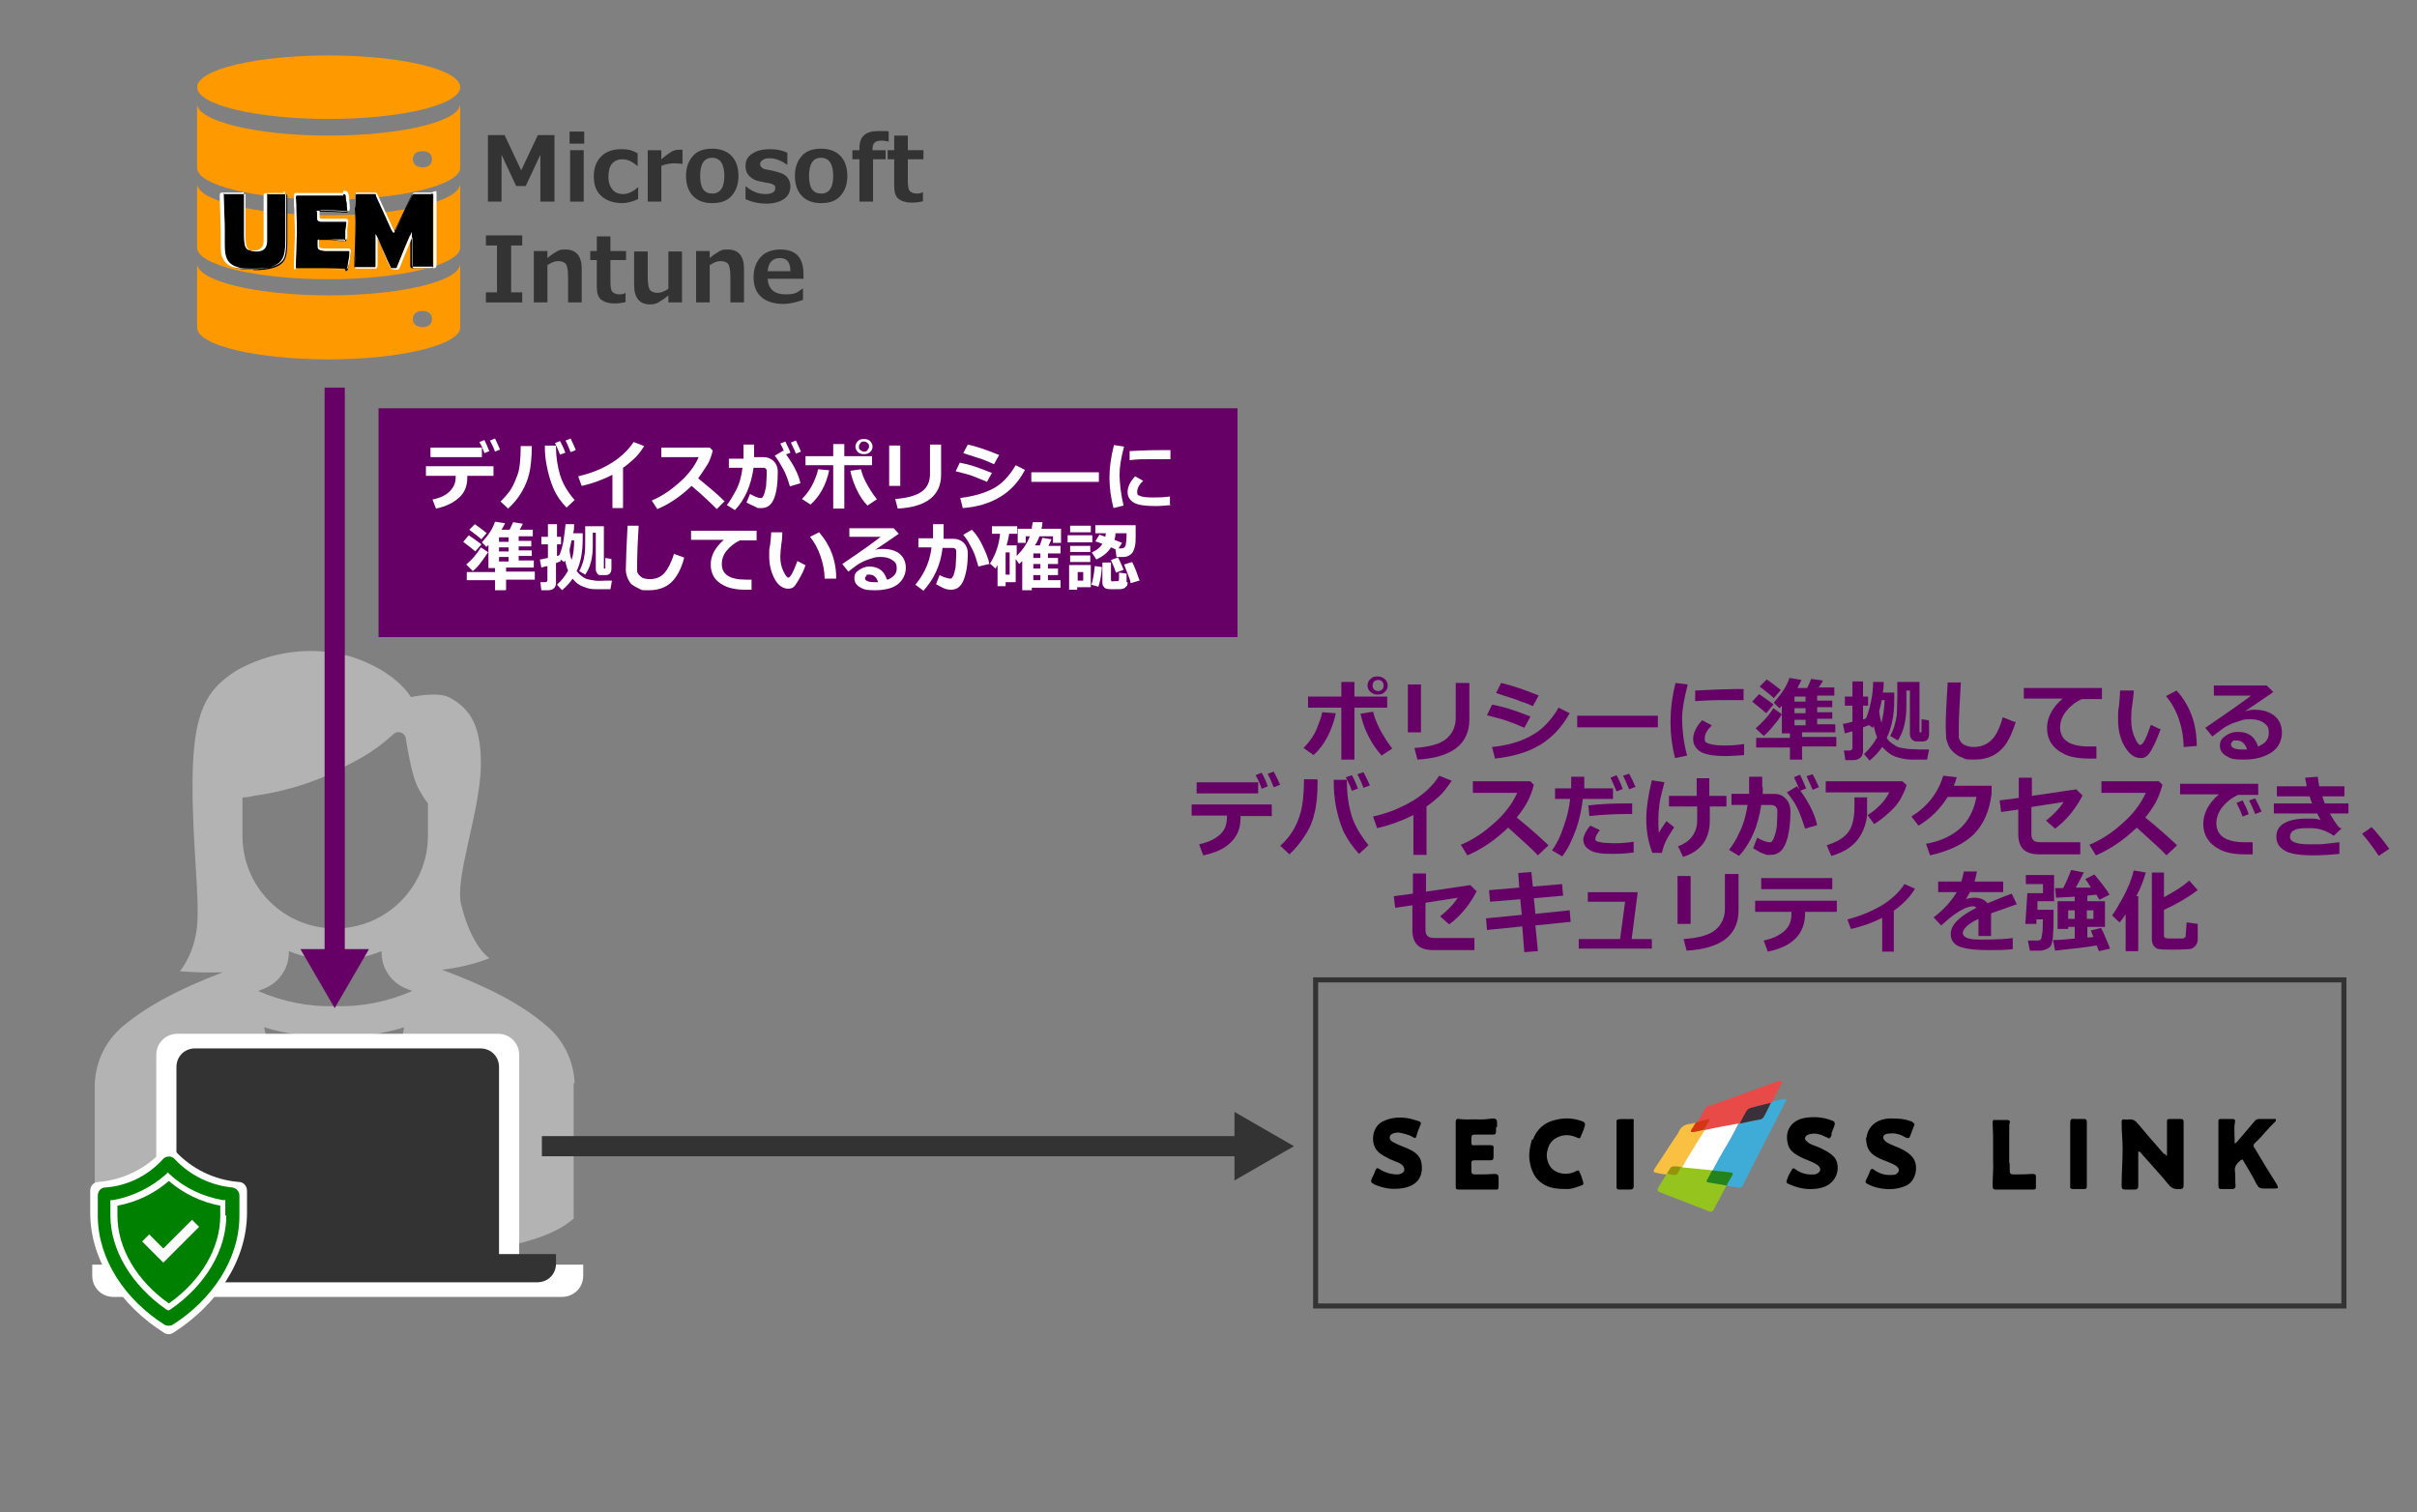 <?xml version="1.0" encoding="UTF-8"?>
<svg xmlns="http://www.w3.org/2000/svg" width="479.5" height="300" version="1.1" viewBox="0 0 479.5 300">
  <rect x="0" y="0" width="479.5" height="300" fill="#808080" stroke="none"/>
  <!-- Generator: Adobe Illustrator 28.7.1, SVG Export Plug-In . SVG Version: 1.2.0 Build 142)  -->
  <g>
    <g id="_レイヤー_1" data-name="レイヤー_1">
      <g>
        <path d="M91.3,17.3c0,3.5-11.7,6.3-26.1,6.3s-26.1-2.8-26.1-6.3,11.7-6.3,26.1-6.3,26.1,2.8,26.1,6.3h0Z" fill="#f90" fill-rule="evenodd"/>
        <path d="M83.8,33.2c-1.1,0-1.9-.6-1.9-1.6s.7-1.6,1.9-1.6,1.9.6,1.9,1.6-.7,1.6-1.9,1.6h0ZM65.2,26.9c-14.4,0-26.1-2.9-26.1-6.3v12.7c0,3.5,11.8,6.3,26.1,6.3s26.1-2.9,26.1-6.3v-12.7c0,3.5-11.8,6.3-26.1,6.3h0Z" fill="#f90" fill-rule="evenodd"/>
        <path d="M83.8,49.1c-1.1,0-1.9-.6-1.9-1.6s.7-1.6,1.9-1.6,1.9.6,1.9,1.6-.7,1.6-1.9,1.6h0ZM65.2,42.7c-14.4,0-26.1-2.9-26.1-6.3v12.7c0,3.5,11.8,6.3,26.1,6.3s26.1-2.9,26.1-6.3v-12.7c0,3.5-11.8,6.3-26.1,6.3h0Z" fill="#f90" fill-rule="evenodd"/>
        <path d="M83.8,64.9c-1.1,0-1.9-.6-1.9-1.6s.7-1.6,1.9-1.6,1.9.6,1.9,1.6-.7,1.6-1.9,1.6h0ZM65.2,58.6c-14.4,0-26.1-2.9-26.1-6.3v12.7c0,3.5,11.8,6.3,26.1,6.3s26.1-2.9,26.1-6.3v-12.7c0,3.5-11.8,6.3-26.1,6.3h0Z" fill="#f90" fill-rule="evenodd"/>
      </g>
      <rect x="261" y="194.4" width="204" height="64.7" fill="none" stroke="#333" stroke-miterlimit="10"/>
      <g>
        <path d="M429.5,228.9c.1.2.2.3.3.4,0,0,0,0,.1,0v-2.9c0-1.3,0-2.6,0-3.9,0-.4.1-.5.5-.5.7,0,1.5,0,2.2,0,.5,0,.6.2.6.6,0,4.2,0,8.5,0,12.7,0,.4-.2.5-.5.6-1,.1-1.8,0-2.5-.9-.8-1-1.6-1.9-2.4-2.8-1.1-1.2-2.1-2.4-3.2-3.6,0,0-.1-.2-.4-.1v3c0,1.3,0,2.6,0,3.8,0,.5-.2.7-.7.7-.6,0-1.3,0-1.9,0-.5,0-.7-.2-.7-.7,0-2.5.2-4.9.2-7.4,0-1.7-.2-3.4-.2-5.2,0-.5.1-.7.6-.6.3,0,.5,0,.8,0,.8-.1,1.3.2,1.8.8,1.6,1.9,3.2,3.8,4.9,5.7.1.1.3.3.4.4Z"/>
        <path d="M447.7,235c-.8-1.7-1.8-3.2-2.7-4.8-.1-.2-.2-.2-.5,0-.7.6-1.3,1.2-1.1,2.3.1.9,0,1.8.1,2.7,0,.4-.1.7-.7.7-.7,0-1.4,0-2.1,0-.4,0-.6-.1-.6-.6,0-4.3,0-8.5,0-12.8,0-.4.1-.5.5-.5.8,0,1.6,0,2.3,0,.4,0,.6.2.5.6-.3,1.4,0,2.8-.1,4.2.4,0,.5-.3.7-.5,1.1-1.3,2.3-2.7,3.4-4,.2-.2.5-.3.8-.3,1,0,1.9,0,2.9,0,.1,0,.4-.1.4.1,0,.2,0,.4-.2.5-.6.6-1.2,1.2-1.8,1.9-.7.8-1.4,1.6-2.2,2.3-.3.3-.3.7,0,1,1.4,2.4,2.9,4.8,4.4,7.2.1.2.2.4.2.6,0,.2-.4.2-.6.2-.7,0-1.4,0-2.1,0-.7,0-1.2-.1-1.5-.9Z"/>
        <path d="M351.5,218.5c.8,0,1.4-.3,2.1-.4.2,0,.5-.2.7,0,.2.2,0,.4-.2.7-2.3,4.6-4.7,9.1-7,13.7-.4.9-.9,1.7-1.3,2.6-.2.5-.5.6-1,.5-.7-.1-1.4-.2-2.1-.3,0,0,0,0-.1-.1.2-.6.5-1.2.8-1.7.3-.5.3-.7-.4-.7-.7,0-1.4-.2-2.2-.2-.3,0-.6,0-.9-.2-.3-.4,0-.7.2-1,1.1-1.9,2.2-3.8,3.3-5.7.5-.8,1-1.7,1.5-2.6,0-.1.2-.2.3-.2,1.2-.3,2.4-.5,3.5-.7.7-.1,1.1-.4,1.4-1,.3-.7.7-1.3,1.1-2.1,0-.2.2-.3.4-.4Z" fill="#3fabd7"/>
        <path d="M363.4,225.1c-.4.9-.4.9-1.1.5-1-.5-2.1-.9-3.2-.6-.3,0-.5.2-.7.3-.3.3-.5.6-.1,1,.7.8,1.8,1,2.7,1.4,1,.5,2.1,1,2.9,1.9,1,1.2.8,3.2,0,4.3-.8,1.2-2,1.7-3.3,1.9-1.9.3-3.7,0-5.5-.8-.8-.3-.8-.4-.5-1.2.2-.6.5-1.1.8-1.6.2-.5.5-.5.8-.2,1.1.8,2.3,1.1,3.6,1,.3,0,.5,0,.7-.2.8-.3.8-1.2,0-1.7-1-.7-2.3-1-3.4-1.6-1.1-.6-2.1-1.2-2.4-2.5-.7-2.6.6-4.7,3.3-5.2,1.8-.3,3.6-.2,5.4.5.6.2.7.5.5,1.1-.2.5-.4,1-.6,1.6Z"/>
        <path d="M370.3,225.6c.4-2.5,2.4-3.6,4.5-3.7,1.4,0,2.8,0,4.1.5.2,0,.4.1.6.3.3.2.4.3.2.7-.3.7-.5,1.4-.8,2.1-.1.3-.3.4-.8.2-1-.6-2.1-1-3.4-.8-.5,0-1,.2-1.1.7,0,.5.4.8.8,1.1.9.5,1.9.8,2.9,1.3.8.4,1.6.9,2.2,1.7,1.2,1.6.6,4.6-1.3,5.5-1.3.6-2.7.8-4.1.7-1.3-.1-2.5-.4-3.6-1-.4-.2-.5-.4-.3-.8.3-.6.6-1.2.8-1.8.2-.5.5-.5.8-.2,1.1.8,2.3,1.1,3.6,1,.3,0,.6,0,.8-.2.8-.5.6-1.2-.2-1.7-1-.6-2.2-.9-3.2-1.4-1-.5-1.9-1.1-2.3-2.2-.2-.6-.3-1.2-.3-1.8Z"/>
        <path d="M296.8,223.6c0,.1,0,.2,0,.3,0,1.3,0,1.2-1.2,1.2-1,0-2.1,0-3.1,0-.4,0-.6.2-.6.6,0,1.8-.2,1.5,1.4,1.5.8,0,1.6,0,2.4,0,.5,0,.7.2.6.7,0,.5,0,1.1,0,1.6,0,.6-.2.7-.7.7-1,0-2.1,0-3.1,0-.4,0-.6.1-.6.5,0,.5,0,1.1,0,1.6,0,.5.2.7.7.7,1.3,0,2.6,0,3.9-.1.6,0,.8.2.8.8,0,.6,0,1.1,0,1.7,0,.4-.1.7-.6.6-2.4,0-4.9,0-7.3,0-.5,0-.6-.1-.6-.6,0-4.3,0-8.5,0-12.8,0-.6.3-.7.7-.6,1.4.2,2.7,0,4.1.1.9,0,1.7-.1,2.6-.2.6,0,.8.3.8.8,0,.3,0,.6,0,.9Z"/>
        <path d="M275.8,230c-.9-.5-1.7-.8-2.4-1.5-1.6-1.5-1.3-4.9.9-6,2.5-1.2,4.9-.9,7.3,0,.4.2.3.4.2.7-.3.7-.6,1.4-.8,2.2-.1.4-.3.5-.7.2-.8-.5-1.8-.7-2.7-.9-.5,0-1,0-1.5.3-.6.4-.5,1.1.1,1.5.9.5,1.9.9,2.9,1.3,1.2.5,2.4,1.2,2.8,2.5.6,2.4-.2,4.6-3,5.3-2.1.5-4.2.3-6.2-.6-.8-.4-.8-.6-.5-1.3.3-.5.5-1.1.7-1.6.2-.3.3-.5.7-.2,1.1.7,2.3,1.1,3.6,1.1.4,0,.7-.1,1-.3.5-.3.5-.8.2-1.3-.5-.7-1.3-.8-2.1-1.2-.2-.1-.5-.2-.8-.3Z"/>
        <path d="M304.1,226.1c.8-2.1,2.3-3.4,4.4-3.9,1.9-.5,3.7-.4,5.5.3.5.2.5.6.4.9-.2.7-.5,1.4-.8,2.1-.1.4-.3.4-.7.2-1.2-.5-2.3-.7-3.6-.2-1.3.5-2,1.4-2.3,2.7-.3,1-.1,2.1.4,3,.5.9,1.4,1.4,2.4,1.6,1.1.2,2,0,3-.5.4-.2.5,0,.6.3.3.6.5,1.3.7,2,.1.4-.1.5-.4.6-.8.3-1.6.6-2.5.7-1.3,0-2.5,0-3.8-.4-2.3-.8-3.5-2.5-3.9-4.9-.3-1.5,0-3,.4-4.5Z"/>
        <path d="M342.5,235.1s0,0,0,.1c-.8,1.6-1.7,3.2-2.5,4.7-.2.5-.5.6-1,.4-3.3-1.3-6.5-2.5-9.8-3.8-.5-.2-.4-.5-.2-.9.5-.8,1-1.7,1.6-2.6,0,0,.1-.1.2-.2,1.2.4,2.1,0,2.5-1.1,0-.1.2-.2.3-.3,0,0,.1,0,.2,0,2,0,3.8.2,5.8.5.3.3.2.5,0,.8-.2.3-.4.6-.5,1-.2.4-.1.6.3.7.8.1,1.6.3,2.4.4.2,0,.5,0,.7.2Z" fill="#95c41e"/>
        <path d="M351.6,218.4c0,.1-.2.2-.2.3-.6.4-1.3.5-2,.7-.6.2-1.2.4-1.8.5-.5.1-.8.4-1.1.8-.4.7-.7,1.4-1.3,2,0,0-.1,0-.2.1-.2.1-.4.3-.6.3-1.9.4-3.9.8-5.9,1.1,0,0-.1,0-.2,0-.2-.3,0-.5.1-.7.2-.4.5-.8.7-1.2-.9,0-1.6.5-2.4.4.6-1,1.1-1.9,1.7-2.9.1-.2.3-.2.5-.3,4.2-1.5,8.3-3,12.5-4.5.5-.2,1-.4,1.5-.5.2,0,.3-.2.5,0,.2.2,0,.4,0,.5-.6,1.1-1.2,2.3-1.8,3.5Z" fill="#e84a48"/>
        <path d="M398.7,230.7c0,.6,0,1.1,0,1.6,0,.5.2.7.7.7,1.2,0,2.5,0,3.7-.1.6,0,.9.1.8.8,0,.6,0,1.2,0,1.8,0,.3,0,.5-.5.5-2.5,0-5,0-7.5,0-.5,0-.6-.3-.6-.7,0-1.7.2-3.5.1-5.2,0-1.7,0-3.3,0-5,0-.8-.1-1.5-.1-2.3,0-.5.1-.7.6-.6.8,0,1.6,0,2.3,0,.5,0,.6.3.5.6-.2.5,0,1-.1,1.5,0,2.2,0,4.3,0,6.6Z"/>
        <path d="M410.7,233.3c0-3.5,0-7,0-10.5,0-.7.2-.9.8-.8.6,0,1.3,0,1.9,0,.4,0,.6.1.6.6,0,4.3,0,8.5,0,12.8,0,.4-.2.5-.5.5-.8,0-1.6,0-2.3,0-.4,0-.6-.2-.5-.6,0-.6,0-1.3,0-2Z"/>
        <path d="M320.9,222.1c1-.2,2,0,2.9-.1.4,0,.3.2.3.5,0,1.3,0,2.5,0,3.8,0,3,0,6,0,9,0,.5-.2.7-.7.7-.7,0-1.4,0-2.1,0-.3,0-.6,0-.6-.5,0-4.3,0-8.7,0-13,0,0,0-.1,0-.2Z"/>
        <path d="M330.7,233c0,0-.1,0-.2,0-.6,0-1.2-.2-1.8-.3-.7-.1-.8-.3-.4-.9,1.3-2,2.7-4.1,4-6.1.3-.4.6-.8.8-1.3.4-.8,1.1-1.3,2-1.4.4,0,.9-.2,1.4-.3,0,.7-.6,1.1-.7,1.7.8,0,1.5-.3,2.3-.3,0,0,0,0,0,0,0,.1,0,.3,0,.4-1.4,2.3-2.8,4.5-4.2,6.8,0,0-.1.1-.2.2,0,0,0,0-.1,0-.3.2-.6,0-.9,0-.7,0-1.2,0-1.5.7-.1.2-.3.5-.5.6Z" fill="#f9c041"/>
        <path d="M338.2,224.1c-.8.2-1.5.4-2.3.5-.1,0-.3,0-.4,0-.1-.2,0-.3,0-.4.3-.5.6-.9.9-1.5,0,0,0,0,0,0,.8-.2,1.5-.4,2.3-.6.1,0,.3-.2.4,0,0,.1,0,.3-.1.4-.3.5-.6,1.1-1,1.6Z" fill="#d53612"/>
        <path d="M333.7,231.6c1-1.8,2.2-3.7,3.3-5.5.4-.6.8-1.2,1.2-1.9,2.2-.5,4.4-.9,6.7-1.3-.9,1.8-1.9,3.6-3,5.4-.7,1.2-1.4,2.5-2.1,3.8,0,0,0,.1,0,.1-2-.2-3.9-.4-6-.6Z" fill="#fff"/>
        <path d="M345.2,222.8c.4-.8.8-1.6,1.3-2.4.2-.3.5-.5.8-.6,1.3-.3,2.6-.7,4-1-.4.9-.9,1.9-1.4,2.8-.2.3-.4.4-.7.5-1.3.2-2.6.5-3.9.8Z" fill="#39303c"/>
        <path d="M339.7,232.2s0,0,0,0c1.2.1,2.3.3,3.5.4.6,0,.7.2.4.7-.4.6-.7,1.2-1.1,1.9-1.2-.2-2.3-.4-3.5-.6-.5,0-.5-.3-.3-.6.3-.5.6-1.1.9-1.7Z" fill="#24831a"/>
        <path d="M330.7,233c.1-.5.5-.9.7-1.3.2-.3.5-.3.8-.3.4,0,.8,0,1.3.1-.2.5-.5.9-.7,1.3-.2.3-.5.4-.8.3-.4,0-.8-.2-1.2-.3Z" fill="#939407"/>
      </g>
      <path d="M114,214.9c-.2-4.5-2.2-8.6-5.7-11.5-4.8-4.1-11.4-7.6-20.6-11,3.2-.4,6.4-1.1,9.4-2.3,0,0-3.5-2.1-5.6-10.6-1.4-5.3,3.9-18.7,3.9-28,0-7.5-2.1-10.9-6.2-13.1-2.3-1.3-7.7-.1-7.7-.1,0,0-2.8-5.2-12.1-8.1-7.6-2.1-15.8-1-22.6,2.9-5.7,3.7-8.5,7.8-8.6,21.8-.1,12.8,1.6,24.2.8,29.6-.4,3-1.5,5.8-3.3,8.2,2.8.2,5.7.3,8.5.2-8.7,3.3-15,6.7-19.7,10.6-3.5,2.9-5.5,7-5.7,11.5v26.9s1.4.9,1.4.9c8.4,5.6,29.7,6.9,38.4,7.3h3.9c0,.1-10.1-46.3-10.1-46.3,4.5,1.4,9.2,2,13.9,2,4.7,0,9.4-.6,13.9-2l-10.1,46.4h3.9c9-.4,30.8-1.7,38.6-7.5l1.2-.9v-26.9h0ZM48.1,165.9v-7.7c.7,0,1.5-.1,2.2-.3,5.1-.7,10.2-2.1,14.9-4.2,5.3-2.7,8.4-4,12.8-8,.6-.6,1.5-.6,2.1,0,.2.2.4.5.4.8.4,2.4,1.3,7.8,2.5,9.9.6,1.1,1.2,2.1,1.9,3v6.4c0,10.1-8.2,18.4-18.4,18.4h0c-10.2,0-18.4-8.2-18.4-18.4h0ZM66.5,199.6c-5.3.2-10.5-.9-15.3-3l1.3-.5c2.9-1.2,4.8-4,4.8-7.1v-.3c5.9,2.4,12.5,2.4,18.4,0v.3c0,3.1,1.9,5.9,4.8,7.1l1.3.5c-4.8,2.1-10,3.2-15.3,3h0Z" fill="#b3b3b3" fill-rule="evenodd"/>
      <path d="M103,209.3c0-2.3-1.8-4.2-4.2-4.2h-63.6c-2.3,0-4.2,1.8-4.2,4.2h0v41.6h-12.7v2.2c0,2.3,1.8,4.2,4.2,4.2h89c2.3,0,4.2-1.8,4.2-4.2v-2.2h-12.7v-41.6h0Z" fill="#fff" fill-rule="evenodd"/>
      <path d="M99,211.7c0-2.1-1.6-3.7-3.7-3.7h-56.6c-2.1,0-3.7,1.6-3.7,3.7h0v37.1h-11.3v1.9c0,2.1,1.6,3.7,3.7,3.7h79.2c2.1,0,3.7-1.6,3.7-3.7v-1.9h-11.3v-37.1h0Z" fill="#333" fill-rule="evenodd"/>
      <g>
        <line x1="107.5" y1="227.4" x2="246.9" y2="227.4" fill="none" stroke="#333" stroke-miterlimit="10" stroke-width="4"/>
        <polygon points="244.9 234.2 256.7 227.4 244.9 220.6 244.9 234.2" fill="#333"/>
      </g>
      <g>
        <line x1="66.4" y1="76.9" x2="66.4" y2="190.3" fill="none" stroke="#606" stroke-miterlimit="10" stroke-width="4"/>
        <polygon points="59.6 188.3 66.4 200 73.2 188.3 59.6 188.3" fill="#606"/>
      </g>
      <rect x="75.1" y="81" width="170.4" height="45.4" fill="#606"/>
      <g>
        <path d="M97.9,94.4h-5.2v.4c0,1.6-.5,2.9-1.6,3.9s-2.6,1.8-4.6,2.2l-.7-1.8c1.5-.3,2.6-.8,3.4-1.6s1.2-1.7,1.2-2.8v-.3h-5.9v-1.9h13.4v1.9ZM95.6,90.7h-10.2v-1.9h10.2v1.9ZM97.1,89.5l-1,.4c-.2-.6-.5-1.4-1-2.2l1-.4c.4.8.7,1.5,1,2.3ZM99.2,89.2l-1,.4c-.3-.9-.7-1.6-1-2.2l1-.4c.4.8.7,1.5,1,2.2Z" fill="#fff"/>
        <path d="M105.5,88.5c0,2.3-.2,4.1-.5,5.4s-.8,2.5-1.5,3.7-1.6,2.3-2.7,3.3l-1.5-1.4c.9-.9,1.6-1.7,2.1-2.5s.9-1.8,1.3-2.9.6-3,.6-5.6h2.2ZM114,99.2l-1.6,1.5c-1.1-1.1-2-2.4-2.6-3.8s-1-2.8-1.3-4.3-.4-2.7-.4-3.7v-.5s2.2,0,2.2,0v.2c0,2,.3,3.9.8,5.6s1.5,3.4,2.9,5ZM112.2,89.8l-1.1.4c-.2-.5-.5-1.3-1-2.3l1-.4c.4.8.8,1.5,1,2.2ZM114.2,89.3l-1,.4c-.2-.5-.5-1.3-1-2.3l1-.4c.4.8.7,1.5,1,2.2Z" fill="#fff"/>
        <path d="M123.7,100.8h-2.2v-6.6c-1.8.9-3.8,1.7-6.1,2.2l-.7-1.9c2.6-.6,4.8-1.5,6.7-2.7s3.3-2.6,4.3-4.1l2.1.8c-.7,1.1-1.4,2-2.1,2.6s-1.3,1.2-2.1,1.7v8Z" fill="#fff"/>
        <path d="M143.8,99.4l-1.6,1.6c-.9-.9-2.5-2.5-5-4.6-2.2,2.1-4.4,3.6-6.8,4.6l-1.1-1.7c1.9-.8,3.7-2,5.4-3.5s3.1-3.2,3.9-5.1h-7.4v-1.9h9.6l.6.6c-.3,1.2-.7,2.3-1.2,3s-1,1.6-1.7,2.5c2.1,1.7,3.9,3.2,5.3,4.6Z" fill="#fff"/>
        <path d="M149.6,89.6c0,.3,0,.7,0,1.1h1.9c.8,0,1.5.3,2,.8s.8,1.2.8,2.1c0,2.1-.2,3.9-.7,5.2s-1.3,2-2.5,2-.7,0-1.1-.2-1-.4-1.9-.9l.7-1.7c.9.5,1.6.8,2,.8s.4,0,.5-.2.3-.4.4-.9.3-1,.3-1.5.1-1.2.1-1.9,0-.8,0-1-.2-.3-.3-.4-.3-.1-.6-.1h-1.7c-.5,3.5-1.7,6.3-3.7,8.4l-1.6-1c.5-.6,1.1-1.6,1.8-2.9s1.1-2.8,1.3-4.5h-2.7v-1.8h2.9v-2.8h2.1v1.7ZM158.7,95.9l-2,.6c-.4-1.4-.8-2.5-1.3-3.4s-1-1.8-1.7-2.7l1.7-1c1.8,2.4,3,4.5,3.4,6.5ZM156.9,89.8l-1.1.4c-.4-1-.7-1.7-1-2.2l1-.4c.4.8.8,1.6,1,2.2ZM158.9,89.6l-1,.4c-.3-.8-.7-1.5-1-2.2l1-.4c.4.8.7,1.5,1,2.2Z" fill="#fff"/>
        <path d="M164.5,93.3c-.6,2.9-1.9,5.2-3.7,6.8l-1.7-1.1c1.1-1.1,1.8-2.2,2.3-3.3s.8-2,.9-2.6l2.2.2ZM167.5,100.9h-2.2v-8.6h-5.5v-1.8h5.5v-2.4h2.2v2.4h5.5v1.8h-5.5v8.6ZM173.9,99.1l-1.8,1.2c-.9-.9-1.6-2-2.2-3.3s-1-2.5-1.2-3.6l2.1-.3c.2.8.5,1.7,1.1,2.8s1.3,2.2,2.1,3.2ZM173.1,88.6c0,.5-.2.8-.5,1.1s-.7.4-1.2.4-.9-.1-1.2-.4-.5-.7-.5-1.1.2-.8.5-1.1.7-.4,1.2-.4.9.1,1.2.4.5.7.5,1.1ZM172.1,87.9c-.2-.2-.4-.3-.7-.3s-.5,0-.7.3-.3.4-.3.7,0,.5.3.7.4.3.7.3.5,0,.7-.3.3-.4.3-.7,0-.5-.3-.7Z" fill="#fff"/>
        <path d="M178.6,96.4h-2.2v-8h2.2v8ZM186.7,94.2c0,4.1-2.9,6.4-8.6,6.7l-.5-1.9c2.5-.2,4.2-.7,5.3-1.5s1.6-2,1.6-3.5v-5.8h2.2v6.1Z" fill="#fff"/>
        <path d="M196.8,93.8l-1,1.8c-1.1-.5-2-.8-2.7-1.1s-1.9-.6-3.5-1l.8-1.7c1,.2,1.9.4,2.8.7s2,.7,3.5,1.3ZM203.3,93.3c-1.2,2.3-2.9,4.1-4.9,5.3s-4.5,2-7.4,2.2l-.5-2c2.5-.3,4.6-.9,6.4-1.8s3.3-2.5,4.6-4.7l1.8.9ZM198.2,90.3l-1,1.8c-.5-.2-1.1-.5-1.6-.7s-1-.4-1.4-.5l-3.1-1,.9-1.7c1.5.3,3.6,1,6.3,2.1Z" fill="#fff"/>
        <path d="M218,95.6h-13.4v-1.9h13.4v1.9Z" fill="#fff"/>
        <path d="M223,88.6c-.6,2.2-.9,4.1-.9,5.6s.3,4.1.8,6.1l-2,.5c-.5-2-.8-4-.8-6s.3-4.2.9-6.5l2,.3ZM232.4,100.2c-1.2.1-2.2.2-3.1.2-2.1,0-3.6-.2-4.4-.7s-1.2-1.2-1.2-2.1.5-2.1,1.5-3.1l1.6.9c-.8.7-1.2,1.5-1.2,2.2s.2.6.6.8,1.3.3,2.5.3,1.8,0,3.4-.2v1.8ZM232.2,91.1h-.6c-.6,0-1.7,0-3.2,0s-2.9,0-4.3.2v-1.8c3.3-.2,5.6-.2,6.8-.2s.9,0,1.3,0v1.7Z" fill="#fff"/>
        <path d="M95.5,108l-1.2,1.4c-.3-.3-1.1-.9-2.4-1.9l1.1-1.3c.2.1,1,.7,2.4,1.7ZM96.8,109.6c-.4.6-.8,1.2-1.4,2s-1.1,1.3-1.6,1.7l-1.3-1.3c1.2-1,2.1-2.1,2.9-3.4l1.5,1ZM100.3,117.1h-2.1v-2h-5.6v-1.6h5.6v-.8h-1.3v-4.6c-.2.2-.3.3-.4.4l-.9-.9c1.3-1.4,2.2-2.8,2.6-4.1l2,.3c-.2.5-.5.9-.7,1.3h1.6c.3-.6.5-1.1.7-1.5l1.9.3c0,.2-.3.6-.6,1.2h2.6v1.3h-2.8v.9h2.5v1.1h-2.5v.8h2.6v1.1h-2.6v.9h3v1.4h-5.5v.8h5.7v1.6h-5.7v2ZM96.6,105.7l-1.1,1.3c-.4-.4-1.2-1-2.4-1.9l1.1-1.1c.6.4,1.4,1,2.4,1.8ZM99,106.6v.9h1.9v-.9h-1.9ZM99,108.6v.8h1.9v-.8h-1.9ZM99,110.5v.9h1.9v-.9h-1.9Z" fill="#fff"/>
        <path d="M111.2,111.4c-.2,0-.5.2-.9.3v3.9c0,.5-.1.8-.4,1.1s-.7.4-1.2.4h-1.3l-.2-1.6h.9c.3,0,.5-.1.5-.4v-2.8c-.5.1-.9.2-1.2.3l-.3-1.6c.4,0,.9-.2,1.6-.3v-2.7h-1.3v-1.5h1.3v-2.5h1.8v2.5h.8v1.5h-.8v2.3c.2,0,.4-.1.5-.2.3-.7.6-1.7.8-2.9s.3-2.3.4-3.2h1.7c0,.6,0,1.2-.2,1.8h1.9v1.2c0,2.5-.4,4.6-1.2,6.3.3.4.6.7,1,1s.7.5,1.1.6.9.2,1.6.3,1.3,0,1.9,0,1,0,1.4,0l-.3,1.7c-1.2,0-2,0-2.6,0s-1.2,0-1.9-.2-1.2-.4-1.7-.7-.9-.7-1.3-1.2c-.6.9-1.3,1.6-2.1,2.3l-1-1.1c.9-.8,1.6-1.7,2.2-2.8-.3-.6-.4-1.3-.6-2l-.2.3-.7-.5v.5ZM113.4,111.1c.4-1.2.5-2.5.5-3.9h-.5c-.1.6-.3,1.2-.4,1.8,0,.8.2,1.5.4,2.1ZM121.3,110.7v2.1c0,.8-.4,1.3-1.1,1.3h-1c-.3,0-.5,0-.7-.3s-.3-.5-.3-.8v-7.3h-.6v2.6c0,2.4-.5,4.3-1.5,5.7l-1.2-.7c.3-.5.5-1,.7-1.6s.3-1.2.4-1.9.1-1.7.1-2.9v-2.5s3.7,0,3.7,0v8.4h.3v-2.1l1.2.2Z" fill="#fff"/>
        <path d="M135.7,110.8c-.6,2.2-1.5,3.8-2.6,4.8s-2.6,1.5-4.3,1.5-1.4,0-2-.3-1-.5-1.4-.8-.6-.7-.8-1.1-.3-.8-.4-1.3,0-1.1,0-2.1.1-3.4.3-7.2h2.2c-.2,3.4-.3,5.7-.3,7s0,1.7,0,2,.2.6.4.8.5.5.8.6.8.2,1.3.2c1.2,0,2.2-.4,2.9-1.2s1.4-2.1,1.9-3.8l2,.7Z" fill="#fff"/>
        <path d="M149.1,115v2c-.6,0-1,0-1.2,0-1.8,0-3.2-.3-4.2-.8s-1.7-1.1-2.1-1.8-.6-1.5-.6-2.4c0-1.8.9-3.4,2.6-4.9h-6.5c0,0,0-1.8,0-1.8h13v1.9h-3.3c-1.1.5-1.9,1.2-2.6,2s-1,1.8-1,2.7c0,2.1,1.6,3.1,4.8,3.1s.8,0,1.2,0Z" fill="#fff"/>
        <path d="M159.8,112.1c-.2.7-.5,1.4-1,2.3s-.8,1.4-1.1,1.8-.8.6-1.3.6c-1,0-2-.6-2.7-1.9s-1.1-2.8-1.1-4.5,0-1.4.2-2.4c.1-1.1.2-1.9.2-2.4h2.2c0,.5,0,1.3-.2,2.4-.1,1-.2,1.8-.2,2.4,0,1.1.2,2.1.6,2.9s.7,1.3,1,1.3c.4,0,1-1.1,1.8-3.3l1.7.9ZM165.8,114.8h-2.2c0-1.4-.3-2.9-.8-4.4s-1.2-2.8-2.1-3.9l1.8-.9c2.2,2.5,3.4,5.6,3.4,9.2Z" fill="#fff"/>
        <path d="M176.1,115c1.2-.5,1.8-1.2,1.8-2.2s-.3-1.3-.9-1.7-1.3-.6-2.2-.6h-.2c-.4,0-.8,0-1.4.2s-1,.3-1.5.5-.8.4-1.2.6-1,.7-2.2,1.6l-1.2-1.5c4-2.7,6.5-4.5,7.6-5.4h-6.2v-1.7h8.8l1,1.1c-1,.7-2.6,1.8-4.7,3.2.6-.2,1.1-.2,1.5-.2,1.4,0,2.6.3,3.4,1s1.2,1.6,1.2,2.8-.6,2.5-1.7,3.3-2.7,1.1-4.5,1.1-2.2-.2-2.9-.6-1.1-1-1.1-1.8.3-1.2.9-1.6,1.3-.7,2-.7c1.8,0,3,.8,3.5,2.5ZM174.2,115.5c-.3-1-.9-1.5-1.7-1.5s-.5,0-.6.2-.3.3-.3.5c0,.5.6.8,1.9.8s.5,0,.8,0Z" fill="#fff"/>
        <path d="M187.2,105.8c0,.3,0,.7,0,1.1h2c.8,0,1.5.3,2,.8s.8,1.2.8,2.1c0,2.2-.3,3.9-.8,5.2s-1.3,2-2.5,2-1.7-.4-3-1.1l.7-1.8c.4.2.8.4,1.2.5s.7.2.8.2c.2,0,.4,0,.5-.2s.3-.4.4-.9.3-.9.3-1.5.1-1.2.1-2,0-.8,0-1-.2-.3-.3-.4-.3-.1-.6-.1h-1.8c-.4,3.4-1.7,6.2-3.8,8.5l-1.6-1.2c.6-.7,1.3-1.7,1.9-2.9s1.1-2.7,1.3-4.5h-2.6v-1.8h2.9v-2.8h2.1v1.7ZM196.2,111.9l-2.1.5c-.4-1.4-.7-2.4-1-3s-.6-1.2-1-1.9-.8-1.1-1-1.4l1.7-1c.9.9,1.6,2,2.2,3.3s1.1,2.4,1.3,3.6Z" fill="#fff"/>
        <path d="M201.8,115.5h-2.3v.8h-1.6v-4.2c-.1.2-.3.5-.4.7l-1.1-1c1.1-1.7,1.8-3.7,2-5.9h-1.6v-1.5h5v1.5h-1.6c-.1.8-.3,1.6-.5,2.3h2v2.1c1.2-1.2,2.1-2.5,2.6-3.9h-.8v1.3h-1.6v-2.8h2.8c0-.4.1-.8.2-1.3h1.9c0,.6-.1,1-.2,1.3h3.9v2.8h-1.6v-1.3h-2.7c-.2.6-.5,1.3-.9,1.8h1c.2-.5.3-1,.5-1.5l1.8.3-.6,1.3h2.4v1.5h-2.5v.9h2v1.2h-2v.9h2v1.3h-2v1h2.5v1.5h-5.7v.5h-1.9v-5.8c-.2.2-.4.4-.6.6l-.7-1v4.6ZM200.3,114v-4.4h-.8v4.4h.8ZM206.4,109.8h-1.4v.9h1.4v-.9ZM205,112.8h1.4v-.9h-1.4v.9ZM205,115.1h1.4v-1h-1.4v1Z" fill="#fff"/>
        <path d="M216.7,107.6h-4.9v-1.4h4.9v1.4ZM216.4,116.5h-2.7v.5h-1.6v-4.9h4.3v4.3ZM216.4,105.6h-4.1v-1.3h4.1v1.3ZM216.3,109.5h-4v-1.2h4v1.2ZM216.3,111.5h-4v-1.3h4v1.3ZM214.9,115.2v-1.7h-1.1v1.7h1.1ZM218.6,112.5c-.1,1.7-.4,3.1-.7,3.9l-1.4-.4c.3-.7.5-1.9.7-3.7l1.4.2ZM220.4,108.6c-.6,1-1.6,1.8-2.9,2.4l-.9-1.4c.9-.4,1.6-.9,2.1-1.7-.7-.3-1.1-.4-1.4-.5l.8-1.3c.2,0,.6.2,1.2.4,0-.2,0-.4.1-.7h-2.1v-1.6h8c0,.7,0,1.4,0,2.2s0,1.5-.2,2.2-.4,1.1-.8,1.4-.8.5-1.4.5h-1.4l-.2-1.5c-.2-.1-.6-.3-.9-.4ZM223.7,115.5c0,.3,0,.6-.2.8s-.4.4-.7.5-.7.1-1.4.1c-1,0-1.6,0-1.9-.1s-.4-.2-.6-.5-.2-.5-.2-.8v-3.9h1.7v3.4c0,.1,0,.2.1.3s.3,0,.7,0,.5,0,.6,0,.2-.2.2-.5,0-.7,0-1.2l1.5.2v1.7ZM222.8,113.1l-1.4.5c-.2-.6-.5-1.4-1-2.5l1.4-.5c.4.7.7,1.5,1.1,2.4ZM221.3,105.8c0,.5-.1.9-.2,1.3.8.3,1.3.5,1.5.6l-.7,1.1h.5c.5,0,.8-.2.9-.6s.2-1.2.2-2.4h-2.2ZM226,115.2l-1.7.5c0-.4-.3-1.1-.6-1.9s-.6-1.5-.7-1.8l1.6-.5c.2.4.5,1,.8,1.8s.5,1.5.7,1.9Z" fill="#fff"/>
      </g>
      <g>
        <path d="M110.1,40h-2.9v-9.3l-2.9,6.2h-1.9l-2.9-6.2v9.3h-2.7v-13.2h3.3l3.3,7,3.3-7h3.3v13.2Z" fill="#333"/>
        <path d="M115.9,28.5h-2.9v-2.4h2.9v2.4ZM115.8,40h-2.7v-10.2h2.7v10.2Z" fill="#333"/>
        <path d="M126.6,39.5c-1.1.5-2.2.8-3.1.8-1.8,0-3.2-.5-4.2-1.4s-1.5-2.2-1.5-3.9.5-3,1.5-4,2.4-1.4,4-1.4,2.2.3,3.2.8v2.5h-.1c-1-.9-2-1.3-2.9-1.3s-1.6.3-2.1.9-.7,1.5-.7,2.6.3,1.9.8,2.5c.5.6,1.2.9,2.1.9s1.9-.4,2.9-1.3h.1v2.5Z" fill="#333"/>
        <path d="M135.3,32.5h0c-.4,0-.8-.1-1.5-.1-1,0-1.8.2-2.6.5v7.1h-2.7v-10.2h2.7v1.8c.8-.7,1.5-1.2,2-1.5.5-.3,1.1-.4,1.6-.4s.3,0,.6,0v2.8Z" fill="#333"/>
        <path d="M141.3,40.3c-1.7,0-2.9-.5-3.8-1.4s-1.4-2.3-1.4-4,.5-3,1.4-4,2.2-1.4,3.8-1.4,2.9.5,3.8,1.4,1.4,2.3,1.4,4-.5,3-1.4,4-2.2,1.4-3.8,1.4ZM141.3,31.3c-1.6,0-2.4,1.2-2.4,3.6s.8,3.5,2.4,3.5,2.4-1.2,2.4-3.5-.8-3.6-2.4-3.6Z" fill="#333"/>
        <path d="M147.9,39.5v-2.5h.1c1.2,1,2.5,1.5,3.8,1.5s2-.4,2-1.1-.1-.5-.3-.7c-.2-.2-.6-.3-1.1-.4-.4,0-.9-.2-1.6-.3s-1.3-.4-1.7-.7-.7-.6-.9-1-.3-.9-.3-1.4c0-1,.4-1.8,1.3-2.4s2-.9,3.5-.9,2.4.2,3.5.7v2.4h0c-1.2-.8-2.3-1.3-3.4-1.3s-1,.1-1.4.3-.6.5-.6.8.1.6.4.8c.2.2.6.3,1.2.4.7.1,1.4.3,2.1.5s1.3.5,1.7,1c.4.5.6,1.1.6,1.8,0,1-.4,1.9-1.3,2.5s-2.1.9-3.5.9-2.8-.3-3.9-.8Z" fill="#333"/>
        <path d="M162.9,40.3c-1.7,0-2.9-.5-3.8-1.4s-1.4-2.3-1.4-4,.5-3,1.4-4,2.2-1.4,3.8-1.4,2.9.5,3.8,1.4,1.4,2.3,1.4,4-.5,3-1.4,4-2.2,1.4-3.8,1.4ZM162.9,31.3c-1.6,0-2.4,1.2-2.4,3.6s.8,3.5,2.4,3.5,2.4-1.2,2.4-3.5-.8-3.6-2.4-3.6Z" fill="#333"/>
        <path d="M176.3,28.1h0c-.5-.1-.9-.2-1.3-.2-.7,0-1.2.1-1.5.4s-.4.7-.4,1.3v.2h2.6v1.8h-2.5v8.4h-2.7v-8.4h-1.4v-1.8h1.4v-.4c0-2.3,1.2-3.4,3.7-3.4s1.5,0,2.1.1v1.9Z" fill="#333"/>
        <path d="M183.2,39.9c-.7.2-1.5.3-2.3.3-1.2,0-2.1-.3-2.7-.8-.6-.5-.8-1.4-.8-2.5v-5.3h-1.3v-1.8h1.3v-2.9h2.7v2.9h3.1v1.8h-3.1v4.2c0,1.1.1,1.8.4,2.1s.7.5,1.4.5.8-.1,1.2-.3h0v1.8Z" fill="#333"/>
        <path d="M103.6,60h-7.2v-2h2.2v-9.3h-2.2v-2h7.2v2h-2.2v9.3h2.2v2Z" fill="#333"/>
        <path d="M115.4,60h-2.7v-5.1c0-1.4-.2-2.3-.5-2.6-.3-.3-.8-.5-1.5-.5s-1.3.3-2.1.8v7.4h-2.7v-10.2h2.7v1.4c.8-.7,1.5-1.1,2-1.4s1-.3,1.6-.3c2.1,0,3.2,1.3,3.2,3.8v6.7Z" fill="#333"/>
        <path d="M124.2,59.9c-.7.2-1.5.3-2.3.3-1.2,0-2.1-.3-2.7-.8-.6-.5-.8-1.4-.8-2.5v-5.3h-1.3v-1.8h1.3v-2.9h2.7v2.9h3.1v1.8h-3.1v4.2c0,1.1.1,1.8.4,2.1s.7.5,1.4.5.8-.1,1.2-.3h0v1.8Z" fill="#333"/>
        <path d="M135.3,60h-2.7v-1.4c-.8.7-1.5,1.1-2,1.4s-1.1.4-1.6.4c-2.1,0-3.2-1.3-3.2-3.8v-6.7h2.7v5.1c0,1.4.2,2.3.5,2.6s.8.5,1.5.5,1.3-.3,2.1-.8v-7.4h2.7v10.2Z" fill="#333"/>
        <path d="M147.6,60h-2.7v-5.1c0-1.4-.2-2.3-.5-2.6-.3-.3-.8-.5-1.5-.5s-1.3.3-2.1.8v7.4h-2.7v-10.2h2.7v1.4c.8-.7,1.5-1.1,2-1.4s1-.3,1.6-.3c2.1,0,3.2,1.3,3.2,3.8v6.7Z" fill="#333"/>
        <path d="M159.5,55.3h-7.2c.1,2,1.3,3.1,3.5,3.1s2.3-.4,3.5-1.2h0v2.3c-1.4.5-2.7.8-3.9.8-1.9,0-3.4-.5-4.4-1.4s-1.5-2.2-1.5-3.9.5-3,1.4-4c.9-1,2.3-1.5,3.9-1.5,3.1,0,4.6,1.6,4.6,4.9v.9ZM156.8,53.8c0-1.8-.7-2.6-2.1-2.6s-2.3.9-2.4,2.6h4.5Z" fill="#333"/>
      </g>
      <g>
        <path d="M265,141.6c-.8,3.4-2.2,6.2-4.4,8.2l-2-1.4c1.3-1.3,2.2-2.7,2.7-4s.9-2.3,1-3.1l2.6.2ZM268.7,150.7h-2.6v-10.3h-6.6v-2.2h6.6v-2.9h2.6v2.9h6.5v2.2h-6.5v10.3ZM276.2,148.5l-2.1,1.4c-1-1.1-1.9-2.4-2.7-4-.8-1.6-1.2-3-1.5-4.3l2.5-.4c.2.9.6,2,1.3,3.4.7,1.3,1.5,2.6,2.5,3.9ZM275.3,136c0,.5-.2,1-.6,1.3-.4.4-.8.5-1.4.5s-1-.2-1.4-.5c-.4-.4-.6-.8-.6-1.3s.2-1,.6-1.3c.4-.4.8-.5,1.4-.5s1,.2,1.4.5c.4.4.6.8.6,1.3ZM274.2,135.2c-.2-.2-.5-.3-.8-.3s-.6.1-.8.3c-.2.2-.3.5-.3.8s.1.6.3.8c.2.2.5.3.8.3s.6-.1.8-.3c.2-.2.3-.5.3-.8s-.1-.6-.3-.8Z" fill="#606"/>
        <path d="M281.9,145.3h-2.6v-9.5h2.6v9.5ZM291.5,142.7c0,4.9-3.4,7.6-10.3,8l-.6-2.3c3-.2,5.1-.8,6.3-1.8s1.9-2.4,1.9-4.2v-6.9h2.7v7.2Z" fill="#606"/>
        <path d="M303.6,142.2l-1.2,2.2c-1.3-.6-2.3-1-3.2-1.3-.8-.3-2.2-.7-4.2-1.2l1-2.1c1.2.2,2.3.5,3.3.8,1,.3,2.4.8,4.2,1.5ZM311.4,141.5c-1.5,2.7-3.4,4.8-5.9,6.3-2.5,1.5-5.4,2.3-8.9,2.7l-.6-2.3c3-.3,5.5-1,7.7-2.2,2.1-1.1,4-3,5.5-5.6l2.2,1.1ZM305.3,137.9l-1.2,2.2c-.6-.3-1.3-.6-2-.8s-1.2-.5-1.6-.6l-3.7-1.2,1-2c1.8.4,4.3,1.2,7.5,2.5Z" fill="#606"/>
        <path d="M328.9,144.3h-16v-2.3h16v2.3Z" fill="#606"/>
        <path d="M334.8,135.9c-.7,2.7-1.1,4.9-1.1,6.7s.3,4.9,1,7.3l-2.4.5c-.6-2.4-.9-4.8-.9-7.1s.3-5,1-7.8l2.4.3ZM346.1,149.8c-1.4.1-2.6.2-3.6.2-2.5,0-4.3-.3-5.2-.9-.9-.6-1.4-1.4-1.4-2.5s.6-2.5,1.8-3.7l1.9,1c-.9.9-1.4,1.7-1.4,2.6s.2.7.7,1c.5.2,1.5.4,3,.4s2.1,0,4.1-.3v2.2ZM345.9,138.9h-.7c-.8,0-2,0-3.8,0-1.8,0-3.5.1-5.1.2v-2.1c3.9-.2,6.6-.3,8.1-.3s1.1,0,1.5,0v2.1Z" fill="#606"/>
        <path d="M351.8,139.8l-1.4,1.7c-.3-.3-1.3-1.1-2.8-2.3l1.4-1.5c.2.2,1.2.8,2.9,2.1ZM353.5,141.7c-.4.7-1,1.5-1.7,2.3-.7.9-1.3,1.5-1.9,2l-1.6-1.5c1.4-1.2,2.6-2.5,3.5-4l1.7,1.2ZM357.6,150.7h-2.5v-2.4h-6.7v-1.9h6.7v-.9h-1.6v-5.5c-.2.2-.3.4-.5.5l-1.1-1.1c1.5-1.7,2.6-3.3,3.1-4.9l2.4.4c-.3.6-.6,1.1-.8,1.6h1.9c.4-.7.6-1.3.8-1.8l2.3.3c0,.2-.3.7-.8,1.4h3.1v1.6h-3.4v1h3v1.3h-3v1h3v1.3h-3v1.1h3.6v1.6h-6.6v.9h6.8v1.9h-6.8v2.4ZM353.2,137l-1.3,1.5c-.5-.5-1.4-1.2-2.8-2.3l1.4-1.4c.7.5,1.7,1.2,2.8,2.1ZM356,138.2v1h2.2v-1h-2.2ZM356,140.5v1h2.2v-1h-2.2ZM356,142.8v1.1h2.2v-1.1h-2.2Z" fill="#606"/>
        <path d="M370.7,143.9c-.3.1-.6.2-1.1.4v4.7c0,.6-.2,1-.5,1.3-.4.3-.8.5-1.4.5h-1.6l-.3-1.9h1.1c.4,0,.6-.2.6-.5v-3.3c-.6.1-1,.3-1.5.4l-.4-1.9c.5,0,1.1-.2,1.9-.4v-3.2h-1.5v-1.8h1.5v-3h2.1v3h1v1.8h-1v2.7c.2,0,.5-.1.6-.2.4-.9.7-2,1-3.4.3-1.4.4-2.7.4-3.8h2.1c0,.7,0,1.4-.2,2.1h2.3v1.4c0,3-.5,5.5-1.5,7.6.3.5.7.9,1.2,1.2.4.3.9.6,1.3.7.4.1,1.1.2,1.9.3.8,0,1.6.1,2.3.1s1.2,0,1.7,0l-.4,2c-1.4,0-2.4,0-3.1,0s-1.4-.1-2.2-.3c-.8-.2-1.4-.4-2-.8-.6-.4-1.1-.9-1.6-1.4-.7,1-1.5,1.9-2.5,2.7l-1.1-1.3c1.1-1,1.9-2.1,2.6-3.3-.3-.7-.5-1.5-.7-2.3l-.2.4-.8-.6v.6ZM373.2,143.6c.4-1.4.6-3,.7-4.7h-.6c-.1.7-.3,1.4-.5,2.2.1,1,.3,1.8.5,2.5ZM382.7,143.1v2.5c0,1-.4,1.5-1.3,1.5h-1.2c-.3,0-.6-.1-.9-.4-.2-.2-.4-.6-.4-1v-8.7h-.7v3.1c0,2.9-.6,5.2-1.7,6.8l-1.5-.9c.3-.6.6-1.2.8-1.9.2-.7.4-1.5.5-2.3,0-.8.1-2,.1-3.5v-3s4.4,0,4.4,0v10h.4v-2.6l1.4.2Z" fill="#606"/>
        <path d="M399.9,143.2c-.8,2.6-1.8,4.6-3.1,5.7-1.3,1.2-3,1.8-5.1,1.8s-1.7-.1-2.4-.4c-.7-.2-1.2-.6-1.7-1-.4-.4-.8-.8-1-1.3-.2-.5-.4-1-.5-1.5,0-.5-.1-1.4-.1-2.5s.1-4.1.4-8.6h2.6c-.2,4-.4,6.8-.4,8.4s0,2.1,0,2.4c0,.3.2.7.4,1,.2.3.6.6,1,.7.4.2,1,.3,1.6.3,1.4,0,2.6-.5,3.5-1.4s1.7-2.5,2.2-4.5l2.3.9Z" fill="#606"/>
        <path d="M415.9,148.2v2.3c-.8,0-1.2,0-1.4,0-2.1,0-3.8-.3-5-.9-1.2-.6-2-1.3-2.6-2.2-.5-.8-.8-1.8-.8-2.9,0-2.1,1-4.1,3.1-5.9h-7.7c0,0,0-2.1,0-2.1h15.5v2.2h-4c-1.3.6-2.3,1.4-3.1,2.4s-1.2,2.1-1.2,3.2c0,2.5,1.9,3.8,5.7,3.8s.9,0,1.4,0Z" fill="#606"/>
        <path d="M428.6,144.8c-.3.8-.7,1.7-1.1,2.7-.5,1-.9,1.7-1.3,2.2-.4.5-.9.7-1.5.7-1.3,0-2.3-.8-3.2-2.3-.9-1.5-1.3-3.3-1.3-5.3s0-1.6.2-2.9c.1-1.3.2-2.3.2-2.9h2.7c0,.6-.1,1.5-.3,2.9-.2,1.2-.2,2.2-.2,2.9,0,1.3.2,2.5.7,3.5.4,1,.8,1.5,1.1,1.5.5,0,1.2-1.3,2.1-4l2.1,1ZM435.8,148l-2.6.2c0-1.8-.3-3.6-.9-5.4s-1.5-3.4-2.6-4.7l2.1-1.1c2.7,3,4,6.6,4,11Z" fill="#606"/>
        <path d="M448,148.1c1.4-.6,2.1-1.4,2.1-2.7s-.4-1.5-1-2c-.7-.5-1.6-.7-2.6-.7h-.2c-.5,0-1,0-1.6.2-.6.2-1.2.4-1.8.6-.5.2-1,.5-1.4.7-.4.2-1.2.9-2.6,1.9l-1.4-1.7c4.7-3.2,7.8-5.4,9.1-6.4h-7.4v-2h10.5l1.3,1.3c-1.2.8-3.1,2.1-5.6,3.8.7-.2,1.3-.3,1.8-.3,1.7,0,3,.4,4,1.2,1,.8,1.5,1.9,1.5,3.4s-.7,3-2.1,3.9c-1.4.9-3.2,1.4-5.4,1.4s-2.7-.2-3.5-.7c-.9-.5-1.3-1.2-1.3-2.1s.4-1.4,1.1-1.9c.7-.5,1.5-.8,2.4-.8,2.2,0,3.5,1,4.1,3ZM445.8,148.7c-.4-1.2-1.1-1.8-2.1-1.8s-.5,0-.8.2c-.2.2-.3.4-.3.6,0,.6.7,1,2.2,1s.6,0,.9,0Z" fill="#606"/>
        <path d="M252.4,161.9h-6.3v.5c0,1.9-.6,3.4-1.9,4.7s-3.1,2.1-5.5,2.6l-.8-2.2c1.8-.4,3.1-1,4.1-1.9,1-.9,1.4-2,1.4-3.4v-.4h-7v-2.2h15.9v2.2ZM249.6,157.4h-12.2v-2.2h12.2v2.2ZM251.5,156l-1.2.5c-.2-.7-.6-1.6-1.2-2.7l1.2-.5c.5.9.9,1.8,1.2,2.7ZM253.9,155.7l-1.2.5c-.4-1-.8-1.9-1.2-2.7l1.2-.4c.5.9.9,1.8,1.3,2.7Z" fill="#606"/>
        <path d="M261.4,154.8c0,2.8-.2,4.9-.6,6.4-.3,1.5-.9,3-1.8,4.4-.9,1.4-1.9,2.7-3.2,3.9l-1.8-1.7c1.1-1,1.9-2,2.5-3,.6-1,1.1-2.1,1.5-3.5s.7-3.6.7-6.7h2.6ZM271.6,167.6l-2,1.8c-1.3-1.4-2.3-2.9-3.1-4.5-.7-1.7-1.2-3.4-1.5-5.1-.3-1.7-.4-3.2-.4-4.5v-.6s2.6,0,2.6,0v.3c0,2.4.3,4.6.9,6.7.6,2,1.8,4,3.4,6ZM269.5,156.4l-1.3.5c-.2-.6-.6-1.5-1.2-2.7l1.2-.4c.5.9.9,1.8,1.2,2.7ZM271.8,155.8l-1.3.5c-.2-.6-.6-1.5-1.2-2.7l1.2-.4c.5.9.9,1.8,1.3,2.7Z" fill="#606"/>
        <path d="M283.1,169.6h-2.7v-7.9c-2.2,1.1-4.6,2-7.2,2.6l-.8-2.3c3.1-.7,5.7-1.8,8-3.2s4-3.1,5.1-4.9l2.5,1c-.9,1.3-1.7,2.4-2.5,3.1s-1.6,1.4-2.5,2v9.5Z" fill="#606"/>
        <path d="M307.1,167.8l-2,1.9c-1-1.1-3-2.9-5.9-5.5-2.6,2.5-5.3,4.3-8.1,5.5l-1.3-2.1c2.2-.9,4.4-2.3,6.5-4.2,2.1-1.8,3.7-3.9,4.7-6.1h-8.8v-2.3h11.4l.7.7c-.4,1.5-.9,2.7-1.4,3.6-.5.9-1.2,1.9-2,2.9,2.5,2,4.6,3.9,6.3,5.5Z" fill="#606"/>
        <path d="M314.3,154.1c0,.2,0,.6,0,1.1s0,.8,0,1.2h5.7v2.1h-6c-.2,1.9-.6,4-1.4,6.2s-1.7,4-2.7,5.2l-2-1.2c.9-1.2,1.7-2.8,2.3-4.7.7-1.9,1.1-3.7,1.3-5.5h-3v-2.1h3.2c0-.9,0-1.7,0-2.3h2.5ZM324.2,169.1c-1.2.2-2.6.3-4.1.3s-2.2,0-3.1-.2c-.9-.1-1.6-.5-2.1-.9s-.8-1.1-.8-1.7.5-1.8,1.4-2.8l1.9.9c-.6.7-.9,1.3-.9,1.7s.1.4.3.5c.2.1.6.2,1.3.3.6,0,1.3.1,2.1.1,1.3,0,2.6-.1,3.9-.3v2.2ZM323.8,159.4v2.1c-.5,0-.8,0-1.2,0-2,0-4.4.1-7.3.4l-.2-2.1c2.4-.3,4.8-.4,7.2-.4s1,0,1.4,0ZM322,156.5l-1.3.5c-.5-1.2-.9-2.1-1.2-2.7l1.2-.5c.5.9.9,1.8,1.2,2.7ZM324.5,156.1l-1.3.5c-.4-1-.8-1.9-1.2-2.7l1.2-.4c.5.9.9,1.8,1.3,2.7Z" fill="#606"/>
        <path d="M332.2,164c-.9,1.4-1.6,2.5-1.9,3.3-.3.7-.5,1.4-.6,1.9h-1.9c-.8-2.1-1.2-4.3-1.2-6.6s.4-4.9,1.1-7.8l2.5.4c-.5,2-.9,3.4-1,4.4-.1,1-.2,2-.2,2.9s0,2,.1,2.7c.3-.5.8-1.3,1.5-2.3l1.5,1.2ZM333.9,170l-1-2.1c2.5-.9,3.8-2.7,3.8-5.2v-2.7h-5.6v-2.1h5.5v-3.5h2.5v3.5h3.4v2.1h-3.3v2.8c0,3.7-1.8,6.1-5.3,7.2Z" fill="#606"/>
        <path d="M349.7,156.2c0,.4,0,.8,0,1.3h2.2c1,0,1.8.3,2.4,1,.6.6.9,1.5.9,2.5,0,2.5-.3,4.6-.9,6.2s-1.6,2.4-3,2.4-.8,0-1.3-.2c-.5-.1-1.2-.5-2.2-1.1l.8-2.1c1.1.6,1.9.9,2.4.9s.4,0,.6-.3c.2-.2.3-.5.5-1.1.2-.5.3-1.2.4-1.8,0-.7.1-1.4.1-2.3s0-1-.1-1.2-.2-.4-.4-.5-.4-.2-.7-.2h-2c-.6,4.1-2,7.5-4.4,10.1l-2-1.2c.6-.7,1.4-1.9,2.1-3.5.8-1.6,1.3-3.4,1.6-5.4h-3.2v-2.2h3.5v-3.4h2.6v2ZM360.5,163.7l-2.4.7c-.5-1.6-1-3-1.5-4-.5-1.1-1.2-2.1-2.1-3.2l2-1.2c2.2,2.8,3.5,5.4,4,7.7ZM358.4,156.4l-1.3.5c-.5-1.2-.9-2.1-1.2-2.7l1.2-.5c.5,1,.9,1.9,1.2,2.7ZM360.8,156.2l-1.2.5c-.4-1-.8-1.8-1.2-2.7l1.2-.4c.5.9.9,1.8,1.3,2.7Z" fill="#606"/>
        <path d="M378.2,155.7c0,.5-.4,1.3-.9,2.3-.5,1.1-1.3,2.1-2.4,3.1-1.1,1-2.1,1.8-3.1,2.4l-1.3-1.8c.9-.5,1.7-1.2,2.5-2s1.4-1.7,1.8-2.5h-12.6v-2.2h15.2l.8.7ZM370.4,158.1v.4c0,1.2,0,2.2,0,3,0,.8-.2,1.6-.5,2.5-.3.9-.7,1.7-1.3,2.5-.6.8-1.3,1.4-2.2,2-.9.5-1.9,1-3.1,1.3l-.9-2.1c2.2-.7,3.6-1.6,4.4-2.8s1.1-2.9,1.1-5v-1.7s2.6,0,2.6,0Z" fill="#606"/>
        <path d="M395.1,155.8v1.7c-.4,3.3-1.5,5.9-3.4,7.9-2,2-4.9,3.4-8.8,4.3l-.8-2.3c2.8-.5,5-1.5,6.7-3,1.7-1.5,2.8-3.6,3.3-6.3h-5.7c-1.5,2.4-3.4,4.3-5.8,5.7l-1.4-1.8c3.2-2,5.3-4.7,6.3-8.1l2.7.3c-.2.7-.4,1.2-.6,1.7h7.6Z" fill="#606"/>
        <path d="M413.2,157.7c-1.3,2.6-3.1,4.9-5.5,6.7l-1.8-1.6c1.4-1.1,2.6-2.3,3.5-3.7l-6.4,1v5.3c0,.6.1,1,.4,1.3.3.3.8.4,1.6.4h7.7v2.4h-8c-1.5,0-2.6-.3-3.3-1-.7-.7-1-1.7-1-3v-4.9l-3.4.5-.3-2.3,3.8-.5v-4h2.6v3.6l8.8-1.3,1.3,1.3Z" fill="#606"/>
        <path d="M431.8,167.8l-2,1.9c-1-1.1-3-2.9-5.9-5.5-2.6,2.5-5.3,4.3-8.1,5.5l-1.3-2.1c2.2-.9,4.4-2.3,6.5-4.2,2.1-1.8,3.7-3.9,4.7-6.1h-8.8v-2.3h11.4l.7.7c-.4,1.5-.9,2.7-1.4,3.6-.5.9-1.2,1.9-2,2.9,2.5,2,4.6,3.9,6.3,5.5Z" fill="#606"/>
        <path d="M446.9,167.2v2.3c-.8,0-1.2,0-1.4,0-2.1,0-3.8-.3-5-.9-1.2-.6-2-1.3-2.6-2.2-.5-.8-.8-1.8-.8-2.9,0-2.1,1-4.1,3.1-5.9h-7.7c0,0,0-2.1,0-2.1h15.5v2.2h-4c-1.3.6-2.3,1.4-3.1,2.4s-1.2,2.1-1.2,3.2c0,2.5,1.9,3.8,5.7,3.8s.9,0,1.4,0ZM446.2,161.5l-1.3.5c-.2-.6-.6-1.5-1.2-2.7l1.2-.5c.5.9.9,1.8,1.2,2.7ZM448.7,161l-1.3.5c-.4-1-.8-1.9-1.2-2.7l1.2-.4c.5.9.9,1.8,1.3,2.7Z" fill="#606"/>
        <path d="M464.6,164.3l-1.6,1.5c-1.5-1-3-1.5-4.5-1.5s-1.7,0-2.3.1c-.6,0-1,.3-1.4.5-.3.3-.5.6-.5,1.1,0,1,1.2,1.5,3.7,1.5h.9s.2,0,.2,0c.3,0,.7,0,1.2,0,.5,0,1.8-.2,3.8-.4v2.3c-1.9.2-3.6.3-5.1.3s-3.3-.1-4.3-.4c-1-.2-1.7-.6-2.3-1.2-.5-.5-.8-1.2-.8-2.1,0-1.2.5-2.1,1.6-2.7s2.5-.9,4.4-.9,1.9,0,2.8.3c-.2-.3-.4-.7-.7-1.3h-8.6v-2h7.6c-.2-.3-.3-.8-.5-1.4h-6.5v-2h5.9c0-.5-.2-1-.3-1.7l2.5-.2c.1.8.2,1.4.3,1.9h5v2h-4.4c.1.3.3.8.5,1.4h4.7v2h-3.7c.7,1.2,1.3,2.2,2,2.9Z" fill="#606"/>
        <path d="M474,168.4l-2.1,1.4c-.9-1.4-2-2.9-3.3-4.4l1.9-1.3c1.4,1.5,2.5,2.9,3.5,4.3Z" fill="#606"/>
        <path d="M293,176.7c-1.3,2.6-3.1,4.9-5.5,6.7l-1.8-1.6c1.4-1.1,2.6-2.3,3.5-3.7l-6.4,1v5.3c0,.6.1,1,.4,1.3.3.3.8.4,1.6.4h7.7v2.4h-8c-1.5,0-2.6-.3-3.3-1-.7-.7-1-1.7-1-3v-4.9l-3.4.5-.3-2.3,3.8-.5v-4h2.6v3.6l8.8-1.3,1.3,1.3Z" fill="#606"/>
        <path d="M311.4,182.9l-6.8.7.5,5.1-2.7.2-.4-5.1-7,.7-.2-2.3,7.1-.7-.3-3.1-6,.5-.2-2.3,6-.5-.2-2.9,2.6-.2.3,2.9,5.8-.5.2,2.3-5.8.5.3,3.1,6.8-.7.2,2.3Z" fill="#606"/>
        <path d="M327.7,188.2h-14.5v-1.9h8.2l1-7.4h-7.4v-1.9h9.9l-1.2,9.3h4v1.9Z" fill="#606"/>
        <path d="M335.4,183.3h-2.6v-9.5h2.6v9.5ZM344.9,180.6c0,4.9-3.4,7.6-10.3,8l-.6-2.3c3-.2,5.1-.8,6.3-1.8s1.9-2.4,1.9-4.2v-6.9h2.7v7.2Z" fill="#606"/>
        <path d="M364.5,180.9h-6.4v.3c0,2-.6,3.7-1.9,5-1.3,1.3-3.1,2.1-5.5,2.6l-.8-2.2c1.8-.4,3.1-1,4.1-1.9,1-.9,1.4-2,1.4-3.4v-.4h-7.2v-2.2h16.2v2.2ZM363.5,176.4h-14.1v-2.2h14.1v2.2Z" fill="#606"/>
        <path d="M375.6,188.8h-2.2v-6.7c-1.8.9-3.9,1.7-6.2,2.2l-.7-1.9c2.4-.6,4.6-1.5,6.7-2.7,2-1.2,3.6-2.7,4.6-4.3l2.1.9c-.9,1.6-2.3,3-4.2,4.4v8.2Z" fill="#606"/>
        <path d="M395,185.7h-2.5v-3.4c-2.1,1-3.1,2-3.1,2.8s1,1.3,3,1.3h1c2.7,0,4.6-.1,5.9-.3v2.2c-1.5.2-3.1.2-4.7.2-3,0-5-.3-6.1-.8-1-.5-1.5-1.3-1.5-2.4,0-1.8,1.7-3.5,5.1-5.2-.2-.2-.4-.3-.7-.3-.5,0-1.2.2-2,.6-.8.4-1.7,1-2.8,1.9-.7.6-1.2,1.1-1.5,1.3l-1.5-1.6c2-1.5,3.5-3.2,4.6-5h-3.7v-2.1h4.6c.2-.7.4-1.4.5-2h2.6c-.2.9-.3,1.5-.5,2h5.7v2.1h-6.6c-.2.3-.4.8-.8,1.4.6-.2,1.1-.3,1.7-.3,1.2,0,2,.4,2.6,1.1.8-.3,2.3-1,4.8-1.9l1,2.1c-1.1.4-2.8,1-5.1,1.8,0,.4,0,.9,0,1.4v3.1Z" fill="#606"/>
        <path d="M407.4,178.8h-3.2v1.7c-.1,0,3.2,0,3.2,0v.8c0,1.6,0,2.9-.1,3.9,0,1.1-.2,1.8-.3,2.1-.1.4-.4.7-.8.9s-.9.4-1.4.4h-2.1l-.4-2h1.8c.2,0,.4,0,.6-.1.1,0,.2-.2.3-.4,0-.2.1-.6.2-1.2s0-1.5.1-2.5h-1.3v.9h-2.2l.4-6.1h3.1v-1.8h-3.4v-1.8h5.6v5.3ZM415.8,187.6c-1.7.3-4.4.6-8.1,1l-.4-2.1c1,0,2.5-.1,4.3-.3v-2.3h-1.3v.4h-2.1v-5.5h3.4v-.9l-3.7.2-.2-1.9h1.6c.6-1.1,1.1-2.3,1.6-3.6l2.5.5c-.6,1.2-1.1,2.1-1.6,3h3c-.4-.7-.7-1.2-1.1-1.7l1.8-.9c1.5,1.8,2.5,3.1,3,4l-2,1c-.2-.3-.4-.6-.6-1-.4,0-1,.1-1.8.2v1.1h3.5v5.1h-3.5v2.1c.3,0,.7,0,1.2-.1l-.5-1.3,2-.5c.2.3.5.9.9,1.9.4.9.7,1.7.9,2.2l-2.2.5c-.2-.4-.3-.8-.4-1.1ZM411.6,180.6h-1.3v1.7h1.3v-1.7ZM415.3,182.3v-1.7h-1.3v1.7h1.3Z" fill="#606"/>
        <path d="M424.1,188.7h-2.4v-7.3c-.3.5-.7,1-1.2,1.6l-1.5-1.4c.5-.6,1.2-1.8,2.2-3.6.9-1.7,1.7-3.5,2.1-5.3l2.4.4c-.5,1.7-1.1,3.3-1.9,4.7h.4v10.8ZM436,186.4c0,.5-.2,1-.5,1.3-.3.3-.7.6-1.2.6-.5,0-1.4.1-2.7.1s-2.8,0-3.2-.1c-.5,0-.8-.3-1.1-.6-.2-.3-.4-.8-.4-1.3v-13.3h2.4v4.9c2.4-1.3,4.1-2.4,5-3.3l1.7,1.9c-1.6,1.2-3.8,2.6-6.7,3.9v5.1c0,.3.1.4.3.5s.9.1,2,.1.6,0,1.4,0c.3,0,.5-.2.6-.4,0-.3.1-1.2.2-2.8l2.2.3v3.1Z" fill="#606"/>
      </g>
      <g>
        <path d="M34.7,228.3c3.3,3.6,7.8,5.8,12.7,6.2.9,0,1.6.8,1.6,1.7v4.4c0,9.6-6.1,18.4-14.6,23.8-.6.4-1.3.4-1.9,0-8.5-5.4-14.6-14.2-14.6-23.8v-4.4c0-.9.7-1.7,1.6-1.7,4.9-.4,9.4-2.6,12.7-6.2.6-.7,1.7-.8,2.4-.2,0,0,.1.1.2.2h0Z" fill="#fff" fill-rule="evenodd"/>
        <g>
          <path d="M46.2,235.6c-4.4-.4-8.5-2.4-11.5-5.6-.6-.7-1.5-.7-2.2-.2,0,0-.1.1-.2.2-3,3.3-7.1,5.3-11.5,5.6-.8,0-1.4.8-1.4,1.6v4c0,8.7,5.5,16.7,13.2,21.6.5.3,1.2.3,1.7,0,7.7-4.9,13.2-12.9,13.2-21.6v-4c0-.8-.6-1.5-1.4-1.6h0ZM44.9,241.1c0,6.9-4.1,13.9-11.1,18.7l-.4.2-.4-.2c-6.9-4.8-11.1-11.8-11.1-18.7v-3h.5c3.9-.7,7.6-2.5,10.5-5.1l.4-.4.4.4c2.9,2.7,6.6,4.4,10.5,5.1h.5v3.1h0Z" fill="green" fill-rule="evenodd"/>
          <path d="M33.5,234.3c-2.9,2.5-6.4,4.2-10.2,4.9v2c0,6.4,3.8,12.9,10.2,17.4,6.4-4.5,10.2-11,10.2-17.4v-2c-3.8-.7-7.3-2.4-10.2-4.9h0ZM32.4,250.5l-4.2-4.2,1.4-1.4,2.8,2.8,5.7-5.7,1.4,1.4-7.1,7.1h0Z" fill="green" fill-rule="evenodd"/>
        </g>
      </g>
      <g>
        <g>
          <path d="M50.2,53.5c-1.4,0-2.5-.1-3.3-.3-1.2-.4-2-1-2.4-2.1-.2-.5-.3-1.3-.3-2.6s0-.7,0-1.3c0-.6,0-1,0-1.2,0-.8,0-2-.1-3.6,0-1.6-.1-2.8-.1-3.6s.1-.4.3-.4c.4,0,1.1,0,1.9,0,.8,0,1.5,0,1.9,0s.4.1.4.4c0,.9,0,2.3,0,4.1,0,1.8,0,3.2,0,4.1s.1,1.8.3,2.1c.3.5.9.7,1.8.7,1.3,0,2-.6,2-1.9s0-2.5,0-4.5c0-2,0-3.5,0-4.5s.3-.4.4-.4c.4,0,1,0,1.8,0,.8,0,1.4,0,1.8,0s.4.3.4.4c0,.8,0,2,0,3.6,0,1.6,0,2.8,0,3.6s0,1.8,0,2c0,1.8-.2,3-.7,3.7-.8,1.2-2.8,1.8-5.9,1.8Z"/>
          <path d="M56.5,38.5c.2,0,.3,0,.3.2,0,.8,0,2,0,3.6,0,1.6,0,2.8,0,3.6s0,.6,0,1c0,.4,0,.8,0,1,0,1.8-.2,3-.6,3.6-.8,1.2-2.7,1.8-5.8,1.8s-2.5-.1-3.2-.3c-1.2-.3-2-1-2.3-2-.2-.5-.3-1.3-.3-2.5s0-.7,0-1.3c0-.6,0-1,0-1.3,0-.8,0-2-.1-3.6,0-1.6-.1-2.8-.1-3.6s0-.2.2-.2c.4,0,1.1,0,1.9,0,.9,0,1.5,0,1.9,0s.3,0,.3.2c0,.9,0,2.3,0,4.1,0,1.8,0,3.2,0,4.1s.1,1.8.3,2.2c.3.5.9.8,1.9.8,1.4,0,2.1-.7,2.1-2.1s0-2.5,0-4.5c0-2,0-3.5,0-4.5s0-.3.3-.3c.4,0,1,0,1.8,0,.8,0,1.4,0,1.8,0M56.5,38.3c-.4,0-1,0-1.9,0-.8,0-1.4,0-1.8,0s-.5.2-.5.6c0,1,0,2.5,0,4.5,0,2,0,3.5,0,4.5s-.6,1.8-1.9,1.8-1.4-.2-1.7-.7c-.1-.2-.3-.8-.3-2.1s0-2.3,0-4.1c0-1.8,0-3.2,0-4.1s-.2-.5-.5-.5-1.1,0-1.9,0c-.8,0-1.5,0-1.9,0s-.5.2-.5.5c0,.8,0,2,.1,3.6,0,1.6.1,2.8.1,3.6s0,.7,0,1.2c0,.6,0,1,0,1.3,0,1.3,0,2.1.3,2.6.4,1,1.2,1.8,2.5,2.1.8.2,1.9.3,3.3.3,3.2,0,5.2-.6,6-1.9.5-.7.7-1.9.7-3.7s0-.6,0-1c0-.4,0-.8,0-1,0-.8,0-2,0-3.6,0-1.6,0-2.8,0-3.6s-.1-.5-.5-.5h0Z" fill="#fff"/>
        </g>
        <g>
          <path d="M68.4,53.3c0,0-.2,0-.3,0-.5,0-2-.1-4.4-.1s-4.2,0-4.7,0-.5-.2-.5-.4c0-.8,0-1.9.1-3.5,0-1.5.1-2.7.1-3.5s0-2.3-.1-4.4c0-.6,0-1.4-.1-2.5h0c0-.2,0-.3,0-.4,0,0,.2-.1.3-.1.5,0,1.3,0,2.3,0,1,0,1.8,0,2.3,0s1.3,0,2.3,0c1,0,1.8,0,2.3,0s.7.3.7.5c0,.2,0,.7.2,1.5,0,.8.1,1.3.1,1.5s-.1.3-.3.3-.1,0-.2,0c-1.8-.2-3.5-.2-4.9-.2s-.5,0-.6.2c0,0,0,.1,0,.7s0,.8.2.8c0,.1.3.2.6.2s.2,0,.4,0c.2,0,.4,0,.5,0,.9,0,1.8,0,2.6,0h.6c.2,0,.4,0,.6,0,.2,0,.4.1.4.4h0s0,0,0,0c0,0,0,.3-.2,1.6,0,.5,0,1.1,0,1.6s0,.3-.4.3h-.9c-.4-.1-1.3-.2-2.7-.2h-1.1c-.1,0-.3,0-.4.1,0,0,0,.2,0,.6,0,.6,0,.9,0,1,0,.1.3.3,1.2.4h1.5c.4,0,.9,0,1.6,0,.7,0,1.3,0,1.6,0s.4,0,.4.5,0,.8-.2,1.7c-.2,1.2-.3,1.5-.3,1.6-.1.2-.3.3-.4.3Z"/>
          <path d="M68,38.5c.4,0,.6.1.6.4,0,.2,0,.6.2,1.4,0,.8.1,1.3.1,1.5s0,.2-.2.2-.1,0-.2,0c-1.8-.2-3.5-.2-4.9-.2s-.6,0-.7.3c0,0,0,.3,0,.8s0,.8.2.9c.1.1.3.2.7.2s.2,0,.4,0c.2,0,.4,0,.5,0,.9,0,1.7,0,2.6,0,0,0,.3,0,.6,0,.2,0,.4,0,.6,0s.2,0,.2.2c0,0,0,0,0,0,0,0,0,.5-.2,1.6,0,.6,0,1.1,0,1.7s-.1.2-.3.2h-.9c-.4-.1-1.3-.2-2.7-.2h-1.1c-.3,0-.4,0-.5.2,0,0,0,.2,0,.6s0,.9.1,1c.1.3.6.4,1.3.5h0,1.5c.4,0,.9,0,1.6,0s1.3,0,1.6,0,.2.1.2.4,0,.8-.2,1.6c-.1.9-.2,1.4-.3,1.5,0,.1-.2.2-.3.2s-.2,0-.3,0c-.5,0-2-.1-4.4-.1s-1.3,0-2.4,0c-1,0-1.8,0-2.4,0s-.3,0-.3-.3c0-.8,0-1.9.1-3.5,0-1.5.1-2.7.1-3.5s0-2.3-.1-4.4c0-.6,0-1.4-.1-2.5h0c0-.3,0-.4.3-.4.5,0,1.3,0,2.3,0,1,0,1.8,0,2.3,0s1.3,0,2.3,0c1,0,1.8,0,2.3,0M68.6,44.1s0,0,0,0c0,0,0,0,0,0M68,38.3c-.5,0-1.3,0-2.3,0-1,0-1.8,0-2.3,0s-1.3,0-2.3,0c-1,0-1.8,0-2.3,0s-.3,0-.4.2c0,0-.1.2-.1.4h0c0,1.2,0,2.1.1,2.6,0,2.1.1,3.6.1,4.4s0,1.9-.1,3.5c0,1.5-.1,2.7-.1,3.5s.2.5.6.5c.5,0,1.3,0,2.4,0,1,0,1.8,0,2.4,0,2.4,0,3.9,0,4.4.1.2,0,.3,0,.3,0,.2,0,.4-.1.6-.3,0-.1.2-.5.4-1.6.1-.8.2-1.4.2-1.7,0-.6-.4-.6-.5-.6-.4,0-.9,0-1.6,0-.7,0-1.3,0-1.6,0h-1.5c-.9,0-1.1-.3-1.1-.3,0,0,0-.3,0-.9s0-.5,0-.6c0,0,0,0,.3,0h1.1c1.4,0,2.3,0,2.7,0h.9c0,.1,0,.1,0,.1.4,0,.6-.2.6-.5,0-.5,0-1.1,0-1.6.1-1.3.2-1.5.2-1.6h-.2s.2,0,.2,0h-.2s0,0,0,0h.2c0-.3-.2-.5-.5-.5s-.3,0-.6,0h-.5s0,0,0,0c-.9,0-1.7,0-2.6,0s-.3,0-.5,0c-.2,0-.3,0-.4,0-.3,0-.5,0-.5-.1,0,0-.1-.2-.1-.8s0-.7,0-.7c0,0,.2-.1.4-.1,1.5,0,3.1,0,4.9.2.1,0,.2,0,.2,0,.3,0,.5-.2.5-.5s0-.7-.1-1.5c0-.8-.1-1.3-.2-1.5,0-.2-.2-.6-.9-.6h0Z" fill="#fff"/>
        </g>
        <g>
          <path d="M78.3,53.4c-.4,0-.7,0-.8-.3-.4-.8-.9-1.9-1.5-3.3-.6-1.4-1.1-2.5-1.4-3.2,0,.7,0,1.7,0,3,0,1.4,0,2.4,0,3s-.3.5-.4.5h-3.5c-.1,0-.3,0-.4-.1,0,0,0-.2,0-.3,0-.7,0-1.9.1-3.4,0-1.5.1-2.6.1-3.4s0-2.3-.1-4.5c0-.6,0-1.4,0-2.6v-.2c0,0,0-.1,0-.2,0,0,.2-.1.5-.1.4,0,.9,0,1.7,0,.8,0,1.3,0,1.7,0s.3.1.4.5l3,6.6c.3.6.4.6.4.6,0,0,0,0,.4-.7.7-1.4,1.7-3.6,3.1-6.5.1-.3.3-.5.5-.5s.5,0,.9,0c.4,0,.7,0,.9,0s.4,0,.8,0c.4,0,.6,0,.8,0,.4,0,.4.3.4.4,0,.8,0,2,0,3.7,0,1.6,0,2.8,0,3.6s0,1.9,0,3.4c0,1.5,0,2.6,0,3.4s-.2.4-.4.4h-3.7c-.1,0-.4,0-.4-.5,0-.7,0-1.7,0-3.1,0-1.4,0-2.4,0-3.1h0c-.1.3-.5,1.1-1.2,2.9l-1.5,3.7c0,.2-.2.3-.3.4,0,0-.2,0-.4,0Z"/>
          <path d="M85.7,38.4c.2,0,.3,0,.3.2,0,.8,0,2,0,3.6,0,1.6,0,2.8,0,3.6s0,1.9,0,3.4c0,1.5,0,2.6,0,3.4s-.1.3-.3.3h-3.7c-.2,0-.3-.1-.3-.4,0-.7,0-1.7,0-3.1s0-2.4,0-3.1,0-.3,0-.3c0,0-.5,1.1-1.4,3.2-.5,1.2-1,2.5-1.5,3.7,0,.2-.2.3-.3.3,0,0-.2,0-.4,0-.4,0-.6,0-.6-.2-.4-.8-.9-1.9-1.5-3.3-.6-1.5-1.1-2.6-1.5-3.3,0,0,0,0,0-.1,0,0,0,.2,0,.3,0,.7,0,1.7,0,3,0,1.4,0,2.4,0,3s0,.4-.3.4h-3.5c-.1,0-.2,0-.3,0,0,0,0-.1,0-.2,0-.8,0-1.9.1-3.4s.1-2.6.1-3.4,0-2.3-.1-4.5c0-.6,0-1.4,0-2.6v-.2c0-.1.1-.2.4-.2s.9,0,1.7,0c.8,0,1.3,0,1.7,0s.2.1.3.4l3,6.6c.2.4.4.7.5.7s.2-.3.5-.8c.7-1.4,1.7-3.6,3.1-6.5.1-.3.2-.4.4-.4.2,0,.5,0,.9,0s.7,0,.9,0,.4,0,.8,0c.4,0,.6,0,.8,0M85.7,38.2c-.2,0-.5,0-.8,0-.3,0-.6,0-.8,0s-.5,0-.9,0c-.4,0-.7,0-.9,0-.4,0-.6.4-.6.6-1.3,2.9-2.4,5.1-3.1,6.5-.2.3-.2.5-.3.6,0,0-.1-.2-.3-.5l-3-6.6c-.2-.4-.3-.6-.5-.6-.4,0-1,0-1.7,0-.8,0-1.3,0-1.7,0s-.5,0-.6.2c0,0-.1.2-.1.3v.2c0,1.1,0,2,.1,2.5,0,2.2.1,3.7.1,4.5s0,1.9-.1,3.4c0,1.5-.1,2.6-.1,3.4s0,.3,0,.4c.1.2.3.2.5.2h3.5c.3,0,.5-.2.5-.6,0-.7,0-1.7,0-3,0-1,0-1.8,0-2.4.3.7.7,1.5,1.1,2.6.6,1.4,1.1,2.6,1.5,3.3.2.3.7.3.9.3.4,0,.4,0,.5,0,.2,0,.3-.2.4-.4.5-1.2,1-2.5,1.5-3.7.5-1.2.8-1.9,1-2.4,0,.7,0,1.5,0,2.5,0,1.4,0,2.4,0,3.1s.3.6.6.6h3.7c.3,0,.5-.2.5-.6,0-.8,0-1.9,0-3.4,0-1.5,0-2.6,0-3.4s0-2,0-3.6c0-1.6,0-2.8,0-3.7s-.1-.5-.6-.5h0Z" fill="#fff"/>
        </g>
      </g>
    </g>
  </g>
</svg>